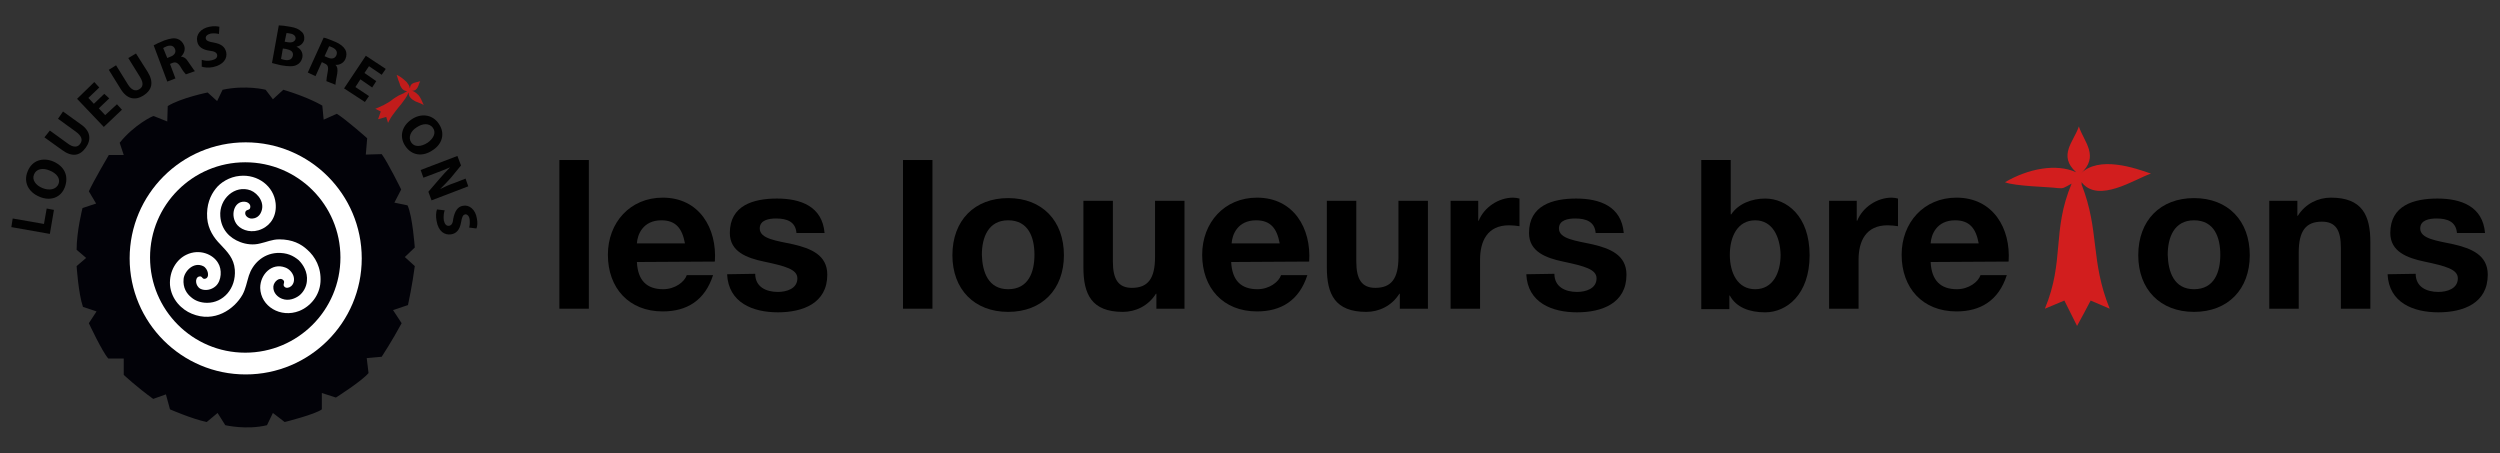 <?xml version="1.0" encoding="utf-8"?>
<!-- Generator: Adobe Illustrator 21.0.0, SVG Export Plug-In . SVG Version: 6.00 Build 0)  -->
<svg version="1.1" id="Calque_1" xmlns="http://www.w3.org/2000/svg" xmlns:xlink="http://www.w3.org/1999/xlink" x="0px" y="0px"
	 viewBox="0 0 551.5 100" style="enable-background:new 0 0 551.5 100;" xml:space="preserve">
<rect x="0" y="0" width="551.5" height="100" fill="#333333" stroke="none"/>
<style type="text/css">
	.st0{fill:#D21E1E;}
	.st1{fill:#020208;}
	.st2{fill:#FFFFFF;}
	.st3{fill:#020202;}
	.st4{fill:#C11C1B;}
</style>
<g>
	<g>
		<path d="M123.4,35.3h6.5v32.8h-6.5V35.3z"/>
		<path d="M140.5,57.8c0.2,4.1,2.2,6,5.8,6c2.6,0,4.7-1.6,5.2-3.1h5.8c-1.8,5.6-5.8,8-11.1,8c-7.5,0-12.1-5.2-12.1-12.5
			c0-7.1,4.9-12.6,12.1-12.6c8.1,0,12,6.8,11.5,14.1L140.5,57.8L140.5,57.8z M151.1,53.7c-0.6-3.3-2-5.1-5.2-5.1
			c-4.1,0-5.3,3.2-5.4,5.1H151.1z"/>
		<path d="M166.6,60.4c0,2.9,2.4,4,5,4c1.9,0,4.3-0.7,4.3-3c0-2-2.7-2.7-7.4-3.7c-3.8-0.8-7.5-2.2-7.5-6.3c0-6.1,5.2-7.6,10.4-7.6
			s10,1.7,10.5,7.6h-6.2c-0.2-2.5-2.1-3.2-4.5-3.2c-1.5,0-3.6,0.3-3.6,2.2c0,2.3,3.7,2.7,7.4,3.5c3.8,0.9,7.5,2.3,7.5,6.7
			c0,6.3-5.4,8.3-10.9,8.3s-10.9-2.1-11.2-8.4L166.6,60.4L166.6,60.4z"/>
		<path d="M199.2,35.3h6.5v32.8h-6.5V35.3z"/>
		<path d="M222.4,43.7c7.5,0,12.3,5,12.3,12.6c0,7.5-4.8,12.5-12.3,12.5s-12.3-5-12.3-12.5C210.1,48.6,215,43.7,222.4,43.7z
			 M222.4,63.8c4.5,0,5.8-3.8,5.8-7.6s-1.3-7.6-5.8-7.6c-4.4,0-5.8,3.8-5.8,7.6C216.7,60,218,63.8,222.4,63.8z"/>
		<path d="M261.3,68.1h-6.2v-3.3H255c-1.7,2.7-4.5,4-7.3,4c-6.9,0-8.7-3.9-8.7-9.8V44.3h6.5v13.4c0,3.9,1.2,5.8,4.2,5.8
			c3.5,0,5.1-2,5.1-6.8V44.3h6.5V68.1z"/>
		<path d="M271.6,57.8c0.2,4.1,2.2,6,5.8,6c2.6,0,4.7-1.6,5.2-3.1h5.8c-1.8,5.6-5.8,8-11.1,8c-7.5,0-12.1-5.2-12.1-12.5
			c0-7.1,4.9-12.6,12.1-12.6c8.1,0,12,6.8,11.5,14.1L271.6,57.8L271.6,57.8z M282.3,53.7c-0.6-3.3-2-5.1-5.2-5.1
			c-4.1,0-5.3,3.2-5.4,5.1H282.3z"/>
		<path d="M315,68.1h-6.2v-3.3h-0.1c-1.7,2.7-4.5,4-7.3,4c-6.9,0-8.7-3.9-8.7-9.8V44.3h6.5v13.4c0,3.9,1.2,5.8,4.2,5.8
			c3.5,0,5.1-2,5.1-6.8V44.3h6.5V68.1z"/>
		<path d="M319.9,44.3h6.2v4.4h0.1c1.2-3,4.4-5.1,7.6-5.1c0.5,0,1,0.1,1.4,0.2v6.1c-0.6-0.1-1.6-0.2-2.3-0.2c-4.8,0-6.4,3.5-6.4,7.6
			v10.8H320V44.3H319.9z"/>
		<path d="M342.9,60.4c0,2.9,2.4,4,5,4c1.9,0,4.3-0.7,4.3-3c0-2-2.7-2.7-7.4-3.7c-3.8-0.8-7.5-2.2-7.5-6.3c0-6.1,5.2-7.6,10.4-7.6
			c5.2,0,10,1.7,10.5,7.6H352c-0.2-2.5-2.1-3.2-4.5-3.2c-1.5,0-3.6,0.3-3.6,2.2c0,2.3,3.7,2.7,7.4,3.5c3.8,0.9,7.5,2.3,7.5,6.7
			c0,6.3-5.4,8.3-10.9,8.3s-10.9-2.1-11.2-8.4L342.9,60.4L342.9,60.4z"/>
		<path d="M375.3,35.3h6.5v12h0.1c1.6-2.4,4.6-3.5,7.5-3.5c4.7,0,9.8,3.8,9.8,12.5s-5.1,12.6-9.8,12.6c-3.5,0-6.4-1.1-7.8-3.7h-0.1
			v3h-6.2V35.3z M387.2,48.6c-3.9,0-5.6,3.6-5.6,7.6s1.7,7.6,5.6,7.6s5.6-3.6,5.6-7.6C392.7,52.2,391,48.6,387.2,48.6z"/>
		<path d="M403.4,44.3h6.2v4.4h0.1c1.2-3,4.4-5.1,7.6-5.1c0.5,0,1,0.1,1.4,0.2v6.1c-0.6-0.1-1.6-0.2-2.3-0.2c-4.8,0-6.4,3.5-6.4,7.6
			v10.8h-6.5V44.3H403.4z"/>
		<path d="M425.9,57.8c0.2,4.1,2.2,6,5.8,6c2.6,0,4.7-1.6,5.2-3.1h5.8c-1.8,5.6-5.8,8-11.1,8c-7.5,0-12.1-5.2-12.1-12.5
			c0-7.1,4.9-12.6,12.1-12.6c8.1,0,12,6.8,11.5,14.1L425.9,57.8L425.9,57.8z M436.5,53.7c-0.6-3.3-2-5.1-5.2-5.1
			c-4.1,0-5.3,3.2-5.4,5.1H436.5z"/>
		<path d="M484,43.7c7.5,0,12.3,5,12.3,12.6c0,7.5-4.8,12.5-12.3,12.5s-12.3-5-12.3-12.5C471.7,48.6,476.6,43.7,484,43.7z M484,63.8
			c4.5,0,5.8-3.8,5.8-7.6s-1.3-7.6-5.8-7.6c-4.4,0-5.8,3.8-5.8,7.6C478.3,60,479.6,63.8,484,63.8z"/>
		<path d="M500.6,44.3h6.2v3.3h0.1c1.7-2.7,4.5-4,7.3-4c6.9,0,8.7,3.9,8.7,9.8v14.7h-6.5V54.7c0-3.9-1.1-5.8-4.2-5.8
			c-3.5,0-5.1,2-5.1,6.8v12.4h-6.5V44.3z"/>
		<path d="M532.9,60.4c0,2.9,2.4,4,5,4c1.9,0,4.3-0.7,4.3-3c0-2-2.7-2.7-7.4-3.7c-3.8-0.8-7.5-2.2-7.5-6.3c0-6.1,5.2-7.6,10.4-7.6
			s10,1.7,10.5,7.6H542c-0.2-2.5-2.1-3.2-4.5-3.2c-1.5,0-3.6,0.3-3.6,2.2c0,2.3,3.7,2.7,7.4,3.5c3.8,0.9,7.5,2.3,7.5,6.7
			c0,6.3-5.4,8.3-10.9,8.3s-10.9-2.1-11.2-8.4L532.9,60.4L532.9,60.4z"/>
	</g>
	<g>
		<g>
			<g>
				<path class="st0" d="M458.6,27.9c1.1,3.4,4.7,6.6,0.3,10.5c4-4.2,12.2-1.3,15.6-0.1c-3.4,1.1-11.6,6.7-15.3,1.9
					c-0.1,0.2,0.1,0.3,0,0.5c4,10.2,1.9,16.8,6.2,27.4c-3.5-1.5-0.9-0.4-4.2-1.8c-1,1.9-1.9,3.6-3,5.6c-1-2-1.9-3.8-2.8-5.6
					c-3.3,1.4-0.7,0.3-4.3,1.8c4.4-10.6,1.5-17.1,5.9-27.6c-1.8,1-1.8,1.1-3,1c-2.2-0.3-9.5-0.4-11.7-1.3c5.1-3,11.3-4.2,15.7-2.2
					C453.9,34.3,457.5,31.2,458.6,27.9"/>
			</g>
		</g>
	</g>
</g>
<g>
	<path class="st1" d="M26.4,31.5l0.9,2.7H24c0,0-3.4,5.8-4.4,8l1.6,2.7l-3,1c0,0-1.3,5.1-1.3,9.2l2.1,1.8l-2.1,1.8
		c0,0,0.4,6.1,1.4,9l3,1l-1.7,2.6c0,0,3,6.4,4.3,7.8h3.4v3.6c0,0,3,2.8,6.5,5.3l2.8-1l0.9,3.3c0,0,4.8,2.1,8.1,2.8l2.4-2l1.7,2.7
		c0,0,4.7,1.1,9.2,0l1.3-2.7l2.6,2c0,0,6.8-1.7,8.2-2.8v-3.6l3.1,1c0,0,5.7-3.6,7.2-5.4L80.9,79l3.3-0.3c0,0,2.3-3.5,4.4-7.4
		l-1.9-2.9l3.3-1.1c0,0,1-4.6,1.5-8.6l-2.2-2l2.2-2.1c0,0-0.5-7-1.6-9.3L87,44.7l1.5-2.9c0,0-3-6.1-4.3-7.8l-3.5,0.1l0.3-3.6
		c0,0-4.6-4.1-6.7-5.4l-2.9,1.3l-0.3-3.1c0,0-2.9-1.8-8.6-3.5l-2.3,2.1l-1.6-2.1c0,0-4.3-1.1-9.5,0l-1.2,2.5l-2.1-1.9
		c0,0-5.9,1.2-8.8,3l-0.1,3.4l-3-1.2C33.8,25.5,29.6,27.5,26.4,31.5z"/>
	<circle class="st2" cx="54.2" cy="57" r="25.6"/>
	<circle class="st1" cx="54.1" cy="56.8" r="21"/>
	<path class="st2" d="M52.9,38.8c4-0.4,7.5,2.3,7.9,6c0.3,2.7-1,4.8-3,5.7c-2.1,1-4.3,0.4-5.4-0.8c-1.7-1.9-0.9-5.4,1.6-5.2
		c0.4,0,1.4,0.4,1.2,1.3c-0.1,0.7-1,0.3-1.1,1.1c-0.1,0.7,0.6,1.2,1.2,1.3c1.2,0.1,1.9-0.6,2.2-1.2c1.1-2.1-0.5-4.3-2.2-5
		c-3.5-1.3-7,1.9-6.7,5.7c0.2,2.9,2,4.8,4.4,5.7c1.3,0.5,2.9,0.7,4.4,0.3c1.4-0.3,2.6-0.9,4.2-0.9c2.9,0,4.8,1,6.2,2.3
		c1.7,1.5,3.1,3.9,2.9,7.1c-0.2,3-2.2,5.4-4.7,6.4c-4.1,1.6-8.5-1-8.6-5.1c0-3,2.6-5.6,5.5-4.5c0.9,0.3,1.7,1.2,1.9,2.1
		c0.4,1.9-1.3,2.8-2,2.2c-0.6-0.5,0.2-1-0.3-1.5c-0.8-0.8-2.1,0.3-2.2,1.4c-0.1,1.5,1.1,2.4,1.9,2.7c1.5,0.6,3-0.1,3.8-0.7
		c0.9-0.7,1.6-1.9,1.7-3.2c0.2-2-0.8-3.6-1.8-4.6c-1.2-1-2.6-1.7-4.8-1.6c-3.2,0.2-5.4,2.5-6.2,5c-0.5,1.6-0.7,2.9-1.4,4.2
		c-1.8,3.2-6.2,6.3-11.2,4.2c-2.2-0.9-4.5-3.1-4.8-6.3c-0.2-3.2,1.5-5.7,3.6-6.7c2.9-1.4,5.9-0.1,7,1.8c0.9,1.4,0.8,3.9-0.5,5.1
		c-1,0.9-2.4,1.1-3.4,0.6c-1.1-0.6-1.3-2.4-0.3-2.7c0.8-0.2,0.6,0.6,1.3,0.5c1.2-0.2,0.7-2.3-0.4-2.8c-2.1-1-4.1,1.1-4.3,2.8
		c-0.2,2,0.7,3.3,1.7,4.1c0.8,0.7,2,1.2,3.5,1.2c3.5,0,6.4-3.1,6.1-7.3c-0.2-2.5-1.6-3.9-3.2-5.6c-1.4-1.4-2.7-3.3-2.9-5.8
		c-0.2-2.9,0.7-5,1.9-6.5C48.6,40.3,50.6,39,52.9,38.8z"/>
	<g>
		<path class="st3" d="M2.5,50.1l0.3-1.9l6.9,1.2l0.6-3.4l1.6,0.3L11,51.6L2.5,50.1z"/>
		<path class="st3" d="M14.3,41.3c-0.9,2.4-3.3,3.1-5.6,2.1c-2.4-1-3.6-3.2-2.6-5.6c1-2.5,3.4-3.1,5.6-2.2
			C14.3,36.7,15.2,38.9,14.3,41.3L14.3,41.3z M12.9,40.6c0.5-1.2-0.4-2.4-2-3C9.5,37,8,37.2,7.5,38.5c-0.5,1.2,0.4,2.4,1.9,3
			S12.4,41.8,12.9,40.6L12.9,40.6z"/>
		<path class="st3" d="M11,28.8l4,2.9c1.2,0.9,2.2,0.8,2.7,0c0.6-0.8,0.3-1.7-0.9-2.6l-4-2.9l1.1-1.6l3.9,2.8
			c2.2,1.5,2.4,3.4,1.1,5.2s-3,2.1-5.2,0.5l-3.9-2.8L11,28.8z"/>
		<path class="st3" d="M24.1,21.7l-2.3,2.2l1.4,1.5l2.6-2.4l1.1,1.2l-4,3.8L17,21.8l3.8-3.7l1.1,1.2l-2.4,2.3l1.2,1.3l2.3-2.2
			L24.1,21.7z"/>
		<path class="st3" d="M25.6,14.4l2.6,4.2c0.8,1.3,1.7,1.6,2.5,1.1c0.9-0.5,1-1.4,0.2-2.7l-2.6-4.2l1.7-1l2.6,4.1
			c1.4,2.3,0.9,4-1,5.2c-1.8,1.1-3.6,0.8-5-1.5L24,15.4L25.6,14.4z"/>
		<path class="st3" d="M33.9,10c0.5-0.3,1.4-0.7,2.4-1.1c1.2-0.4,2.1-0.6,2.9-0.3c0.6,0.2,1.1,0.7,1.4,1.4c0.4,1-0.1,2-0.7,2.5l0,0
			c0.6,0,1.2,0.4,1.6,1.1c0.6,0.8,1.2,1.8,1.5,2.1l-2,0.7c-0.2-0.2-0.7-0.8-1.2-1.7c-0.6-0.9-1.1-1.1-1.8-0.8l-0.5,0.2l1.2,3.2
			L36.9,18L33.9,10z M36.9,12.8l0.7-0.3c0.9-0.3,1.3-1,1-1.7s-0.9-0.9-1.8-0.6c-0.4,0.2-0.7,0.3-0.8,0.4L36.9,12.8z"/>
		<path class="st3" d="M44.5,13.2c0.6,0.2,1.4,0.3,2.2,0.1c0.9-0.2,1.3-0.6,1.2-1.2c-0.1-0.5-0.6-0.8-1.6-0.9
			c-1.5-0.2-2.6-0.8-2.8-2.1c-0.3-1.4,0.7-2.8,2.7-3.2c1-0.2,1.7-0.1,2.2,0l-0.1,1.6c-0.4-0.1-1-0.2-1.8-0.1
			c-0.8,0.2-1.2,0.6-1.1,1.1C45.5,9,46,9.2,47.2,9.4c1.6,0.3,2.4,0.9,2.7,2.1c0.3,1.4-0.6,2.8-2.9,3.3c-1,0.2-2,0.1-2.5-0.1
			L44.5,13.2z"/>
		<path class="st3" d="M61.5,5.6C62,5.6,63,5.7,64,5.9c1.2,0.2,1.9,0.5,2.4,1C67,7.3,67.2,8,67.1,8.8c-0.2,0.7-0.7,1.3-1.7,1.5l0,0
			c0.9,0.4,1.5,1.3,1.3,2.4c-0.2,0.8-0.6,1.3-1.2,1.6c-0.7,0.4-1.8,0.4-3.5,0.1c-0.9-0.2-1.6-0.4-2-0.5L61.5,5.6z M62,13
			c0.2,0.1,0.4,0.1,0.7,0.2c0.9,0.2,1.7,0,1.9-0.9c0.2-0.9-0.5-1.3-1.5-1.5l-0.7-0.1L62,13z M62.8,9.2l0.6,0.1
			c1,0.2,1.6-0.1,1.8-0.7C65.3,8,64.8,7.5,64,7.4c-0.4-0.1-0.7-0.1-0.8-0.1L62.8,9.2z"/>
		<path class="st3" d="M71.4,8.3c0.6,0.1,1.5,0.5,2.5,0.9c1.2,0.5,1.9,1.1,2.3,1.8c0.3,0.6,0.3,1.3,0,2c-0.4,1-1.5,1.4-2.2,1.3l0,0
			c0.5,0.5,0.5,1.1,0.4,1.9c-0.2,1-0.4,2.1-0.4,2.5l-2-0.8c0-0.3,0.1-1,0.3-2.1c0.2-1.1,0-1.5-0.7-1.8L71,13.7l-1.4,3.1L67.9,16
			L71.4,8.3z M71.6,12.4l0.7,0.3c0.9,0.4,1.6,0.2,1.9-0.5s0-1.3-0.8-1.7c-0.4-0.2-0.7-0.3-0.8-0.3L71.6,12.4z"/>
		<path class="st3" d="M82.1,19.3l-2.6-1.8l-1.1,1.7l3,2l-0.9,1.3l-4.6-3l4.8-7.2l4.4,2.9l-0.9,1.3l-2.8-1.9l-1,1.5l2.6,1.8
			L82.1,19.3z"/>
		<path class="st3" d="M89.4,32.2c-1.4-2.1-0.7-4.4,1.3-5.8c2.1-1.5,4.7-1.2,6.1,0.9c1.5,2.2,0.7,4.5-1.3,5.8
			C93.2,34.7,90.8,34.3,89.4,32.2L89.4,32.2z M90.7,31.4c0.7,1.1,2.2,1,3.6,0.1c1.3-0.9,2-2.2,1.2-3.3c-0.8-1.1-2.3-1-3.6-0.1
			C90.6,28.9,90,30.3,90.7,31.4L90.7,31.4z"/>
		<path class="st3" d="M92.8,37.5l8.1-3.1l0.8,2.1l-2.3,2.8c-0.7,0.8-1.5,1.6-2.3,2.4l0,0c1-0.5,2.1-1,3.3-1.4l2.3-0.9l0.6,1.7
			l-8.1,3.1l-0.7-1.9l2.5-2.9c0.7-0.8,1.5-1.7,2.3-2.5l0,0c-1.1,0.5-2.2,0.9-3.5,1.4l-2.4,0.9L92.8,37.5z"/>
		<path class="st3" d="M98.1,46.4c-0.2,0.5-0.3,1.4-0.2,2.2c0.2,0.9,0.6,1.3,1.2,1.2c0.5-0.1,0.8-0.5,0.9-1.6
			c0.3-1.5,0.9-2.6,2.1-2.8c1.4-0.3,2.8,0.8,3.1,2.8c0.2,1,0.1,1.7-0.1,2.2l-1.6-0.2c0.1-0.4,0.2-1,0.1-1.8s-0.6-1.2-1-1.1
			c-0.5,0.1-0.7,0.6-0.9,1.8c-0.3,1.6-1,2.4-2.2,2.6c-1.4,0.2-2.8-0.6-3.2-3c-0.2-1-0.1-2,0.1-2.5L98.1,46.4z"/>
		<path class="st4" d="M92.9,21.9c-0.3-0.6-0.7-1.1-0.8-1.1c-0.1-0.1-0.4-0.4-0.6-0.5C91.3,20.2,91,20,90.7,20c0,0,0.6,0.1,1-0.2
			c0.4-0.3,0.6-0.9,0.6-0.9c0-0.1,0.3-0.8,0.4-1c0,0-0.2,0.1-0.7,0.2s-0.8,0.2-1.1,0.4c-0.3,0.2-0.4,0.6-0.4,0.6s0,0.2-0.1,0.4
			c0-0.2-0.1-0.5-0.2-0.7s-0.4-0.5-0.4-0.6c-0.1-0.1-0.5-0.5-1-0.9s-1.3-0.8-1.3-0.8c0.1,0.2,0.4,1.4,0.5,1.5
			c0.1,0.2,0.2,0.6,0.3,0.9c0.1,0.2,0.4,0.8,0.8,1c0.2,0.1,0.5,0.2,0.7,0.2l0,0c0,0-0.2,0.2-0.5,0.3l0,0c-0.1,0-0.1,0.1-0.1,0.1
			c-0.2,0.1-1.1,0.5-1.3,0.6c-0.2,0.1-1.3,0.8-1.5,1s-1.2,0.8-1.8,1.1C84,23.5,82.8,24,82.8,24l1.2,0.6l0,0l-0.6,1.7l0,0l0,0l0,0
			l1.8-0.5l0.4,1.3c0,0,0.6-1.2,1-1.7s1.1-1.5,1.3-1.7c0.2-0.2,1-1.2,1.1-1.4c0.2-0.2,0.7-1,0.8-1.2c0.1-0.2,0.2-0.5,0.4-0.7
			c0,0-0.1,0.4,0.1,0.8s0.7,0.8,0.9,0.9c0.2,0.1,0.6,0.4,0.8,0.4c0.2,0.1,1.3,0.5,1.5,0.7C93.5,23.3,93.2,22.5,92.9,21.9z"/>
	</g>
</g>
</svg>
